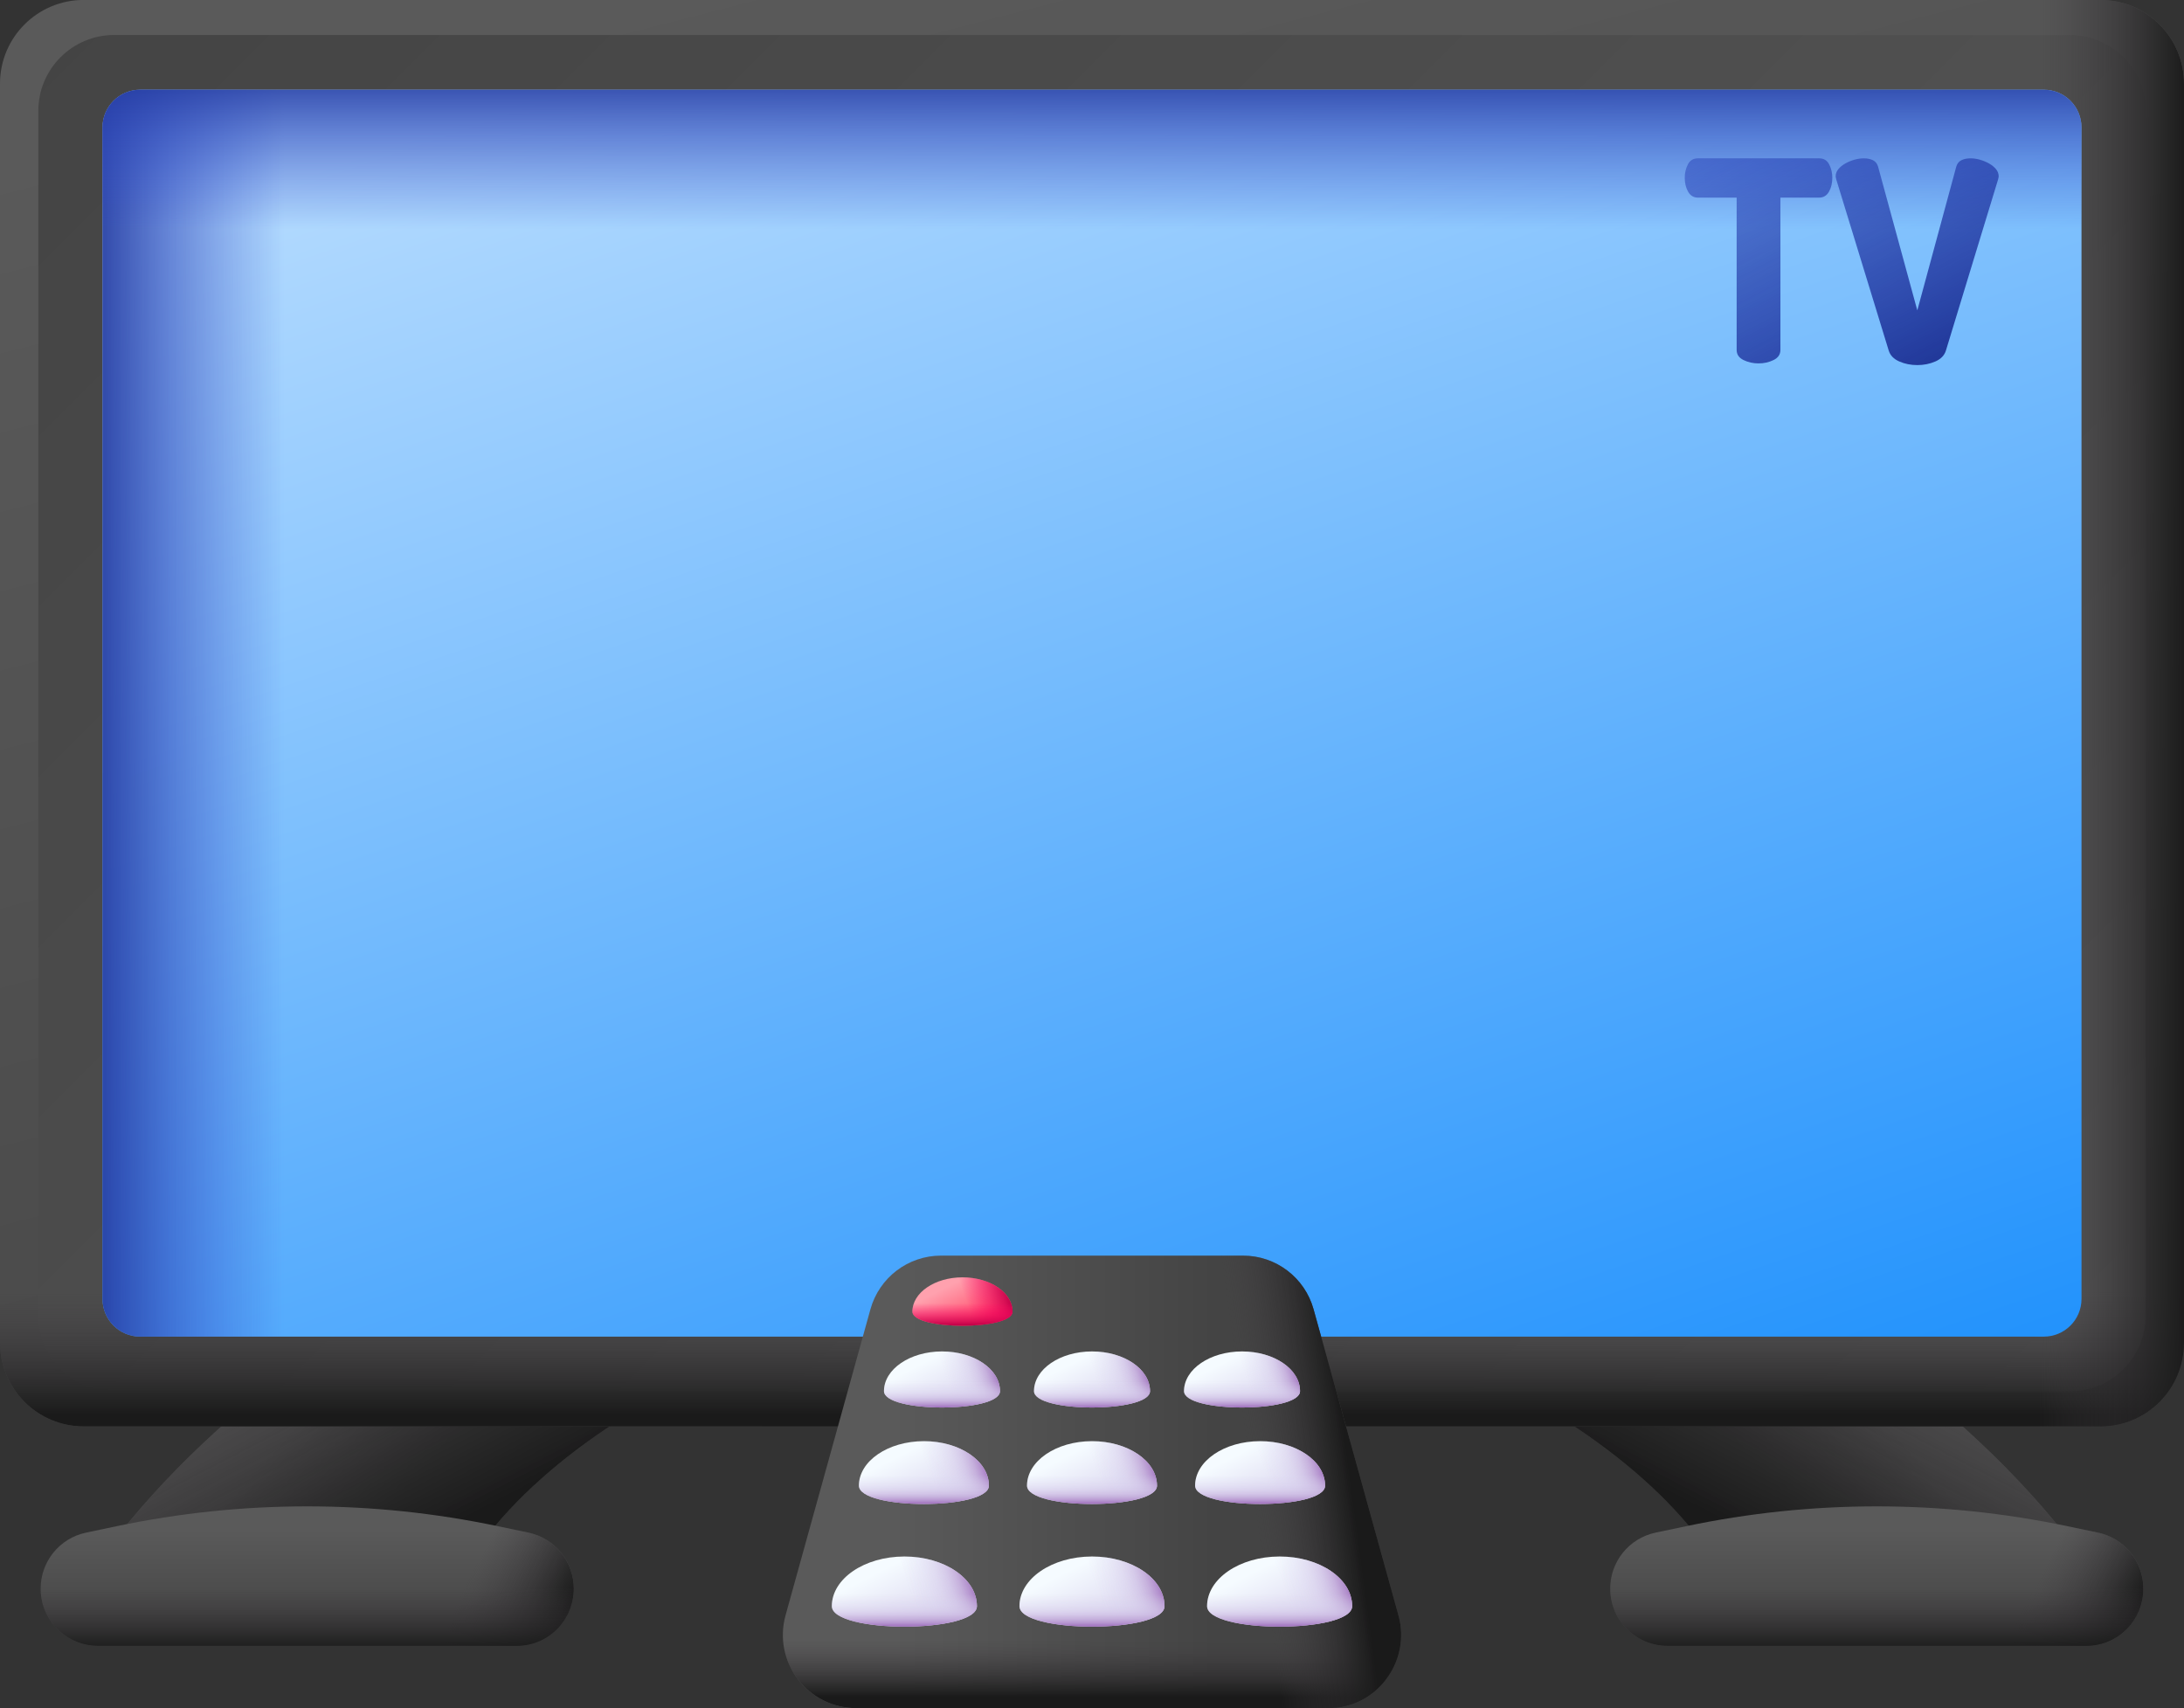 <?xml version="1.0" encoding="UTF-8"?>
<!DOCTYPE svg PUBLIC '-//W3C//DTD SVG 1.0//EN'
          'http://www.w3.org/TR/2001/REC-SVG-20010904/DTD/svg10.dtd'>
<svg height="400.4" preserveAspectRatio="xMidYMid meet" version="1.0" viewBox="0.0 55.8 512.0 400.4" width="512.0" xmlns="http://www.w3.org/2000/svg" xmlns:xlink="http://www.w3.org/1999/xlink" zoomAndPan="magnify"
><rect x="0.0" y="55.8" width="512.0" height="400.4" fill="#333333" stroke="none"/><g
  ><g
    ><g
      ><g
        ><linearGradient gradientTransform="translate(0 -278)" gradientUnits="userSpaceOnUse" id="a" x1="82.92" x2="105.019" xlink:actuate="onLoad" xlink:show="other" xlink:type="simple" y1="652.343" y2="671.947"
          ><stop offset="0" stop-color="#5a5a5a"
            /><stop offset="1" stop-color="#444"
          /></linearGradient
          ><path d="M188.16,369.13H78.45c-20.044,14.08-37.414,29.76-50.488,46.28 c-1.385,1.75-2.71,3.5-3.969,5.23h86.73c1.131-1.72,2.406-3.47,3.799-5.23C130.659,395.02,159.706,377.41,188.16,369.13z" fill="url(#a)"
          /><linearGradient gradientTransform="translate(0 -278)" gradientUnits="userSpaceOnUse" id="b" x1="77.966" x2="113.61" xlink:actuate="onLoad" xlink:show="other" xlink:type="simple" y1="618.632" y2="687.424"
          ><stop offset="0" stop-color="#433f43" stop-opacity="0"
            /><stop offset="1" stop-color="#1a1a1a"
          /></linearGradient
          ><path d="M188.16,369.13H78.45 c-20.044,14.08-37.414,29.76-50.488,46.28c-1.385,1.75-2.71,3.5-3.969,5.23h86.73c1.131-1.72,2.406-3.47,3.799-5.23 C130.659,395.02,159.706,377.41,188.16,369.13z" fill="url(#b)"
          /><g
          ><linearGradient gradientTransform="translate(0 -278)" gradientUnits="userSpaceOnUse" id="c" x1="72.024" x2="72.024" xlink:actuate="onLoad" xlink:show="other" xlink:type="simple" y1="692.392" y2="716.03"
            ><stop offset="0" stop-color="#5a5a5a"
              /><stop offset="1" stop-color="#444"
            /></linearGradient
            ><path d="M121.104,441.614H22.942 c-7.408,0-13.414-6.006-13.414-13.414c0-6.342,4.442-11.818,10.648-13.126l7.071-1.49c29.527-6.223,60.027-6.223,89.554,0 l7.071,1.49c6.206,1.308,10.648,6.784,10.648,13.126C134.518,435.609,128.512,441.614,121.104,441.614z" fill="url(#c)"
            /><linearGradient gradientTransform="translate(0 -278)" gradientUnits="userSpaceOnUse" id="d" x1="106.621" x2="127.916" xlink:actuate="onLoad" xlink:show="other" xlink:type="simple" y1="710.473" y2="721.23"
            ><stop offset="0" stop-color="#433f43" stop-opacity="0"
              /><stop offset="1" stop-color="#1a1a1a"
            /></linearGradient
            ><path d="M121.104,441.615 c7.408,0,13.414-6.006,13.414-13.414c0-6.342-4.442-11.818-10.647-13.126l-7.071-1.49c-14.763-3.112-29.77-4.668-44.777-4.668 v32.698H121.104z" fill="url(#d)"
            /><linearGradient gradientTransform="translate(0 -278)" gradientUnits="userSpaceOnUse" id="e" x1="72.023" x2="72.023" xlink:actuate="onLoad" xlink:show="other" xlink:type="simple" y1="705.784" y2="720.573"
            ><stop offset="0" stop-color="#433f43" stop-opacity="0"
              /><stop offset="1" stop-color="#1a1a1a"
            /></linearGradient
            ><path d="M9.528,428.2 c0,7.408,6.006,13.414,13.414,13.414h98.162c7.408,0,13.414-6.006,13.414-13.414c0-3.855-1.648-7.384-4.329-9.857H13.857 C11.175,420.817,9.528,424.345,9.528,428.2z" fill="url(#e)"
          /></g
        ></g
        ><g
        ><linearGradient gradientTransform="matrix(-1 0 0 1 -3761.368 -278)" gradientUnits="userSpaceOnUse" id="f" x1="-4190.448" x2="-4168.349" xlink:actuate="onLoad" xlink:show="other" xlink:type="simple" y1="652.343" y2="671.947"
          ><stop offset="0" stop-color="#5a5a5a"
            /><stop offset="1" stop-color="#444"
          /></linearGradient
          ><path d="M397.479,415.41 c1.393,1.76,2.668,3.51,3.799,5.23h86.73c-1.259-1.73-2.584-3.48-3.969-5.23c-13.075-16.52-30.445-32.2-50.488-46.28H323.84 C352.294,377.41,381.341,395.02,397.479,415.41L397.479,415.41z" fill="url(#f)"
          /><linearGradient gradientTransform="matrix(-1 0 0 1 -3761.368 -278)" gradientUnits="userSpaceOnUse" id="g" x1="-4195.403" x2="-4159.759" xlink:actuate="onLoad" xlink:show="other" xlink:type="simple" y1="618.632" y2="687.424"
          ><stop offset="0" stop-color="#433f43" stop-opacity="0"
            /><stop offset="1" stop-color="#1a1a1a"
          /></linearGradient
          ><path d="M397.479,415.41 c1.393,1.76,2.668,3.51,3.799,5.23h86.73c-1.259-1.73-2.584-3.48-3.969-5.23c-13.075-16.52-30.445-32.2-50.488-46.28H323.84 C352.294,377.41,381.341,395.02,397.479,415.41L397.479,415.41z" fill="url(#g)"
          /><g
          ><linearGradient gradientTransform="translate(0 -278)" gradientUnits="userSpaceOnUse" id="h" x1="439.978" x2="439.978" xlink:actuate="onLoad" xlink:show="other" xlink:type="simple" y1="692.392" y2="716.03"
            ><stop offset="0" stop-color="#5a5a5a"
              /><stop offset="1" stop-color="#444"
            /></linearGradient
            ><path d="M489.058,441.614h-98.162 c-7.408,0-13.414-6.006-13.414-13.414c0-6.342,4.442-11.818,10.647-13.126l7.071-1.49c29.527-6.223,60.027-6.223,89.554,0 l7.071,1.49c6.206,1.308,10.648,6.784,10.648,13.126C502.473,435.609,496.467,441.614,489.058,441.614L489.058,441.614z" fill="url(#h)"
            /><linearGradient gradientTransform="translate(0 -278)" gradientUnits="userSpaceOnUse" id="i" x1="474.576" x2="495.871" xlink:actuate="onLoad" xlink:show="other" xlink:type="simple" y1="710.474" y2="721.231"
            ><stop offset="0" stop-color="#433f43" stop-opacity="0"
              /><stop offset="1" stop-color="#1a1a1a"
            /></linearGradient
            ><path d="M489.058,441.615 c7.408,0,13.414-6.006,13.414-13.414c0-6.342-4.442-11.818-10.647-13.126l-7.071-1.49c-14.763-3.112-29.77-4.668-44.777-4.668 v32.698H489.058z" fill="url(#i)"
            /><linearGradient gradientTransform="translate(0 -278)" gradientUnits="userSpaceOnUse" id="j" x1="439.977" x2="439.977" xlink:actuate="onLoad" xlink:show="other" xlink:type="simple" y1="705.784" y2="720.573"
            ><stop offset="0" stop-color="#433f43" stop-opacity="0"
              /><stop offset="1" stop-color="#1a1a1a"
            /></linearGradient
            ><path d="M377.482,428.2 c0,7.408,6.006,13.414,13.414,13.414h98.162c7.408,0,13.414-6.006,13.414-13.414c0-3.855-1.648-7.384-4.329-9.857H381.811 C379.13,420.817,377.482,424.345,377.482,428.2L377.482,428.2z" fill="url(#j)"
          /></g
        ></g
      ></g
      ><g
      ><linearGradient gradientTransform="translate(0 -278)" gradientUnits="userSpaceOnUse" id="k" x1="208.477" x2="307.281" xlink:actuate="onLoad" xlink:show="other" xlink:type="simple" y1="316.526" y2="700.02"
        ><stop offset="0" stop-color="#5a5a5a"
          /><stop offset="1" stop-color="#444"
        /></linearGradient
        ><path d="M492.384,390.173H19.616 C8.783,390.173,0,381.39,0,370.557V75.403c0-10.834,8.782-19.616,19.616-19.616h472.767c10.834,0,19.616,8.782,19.616,19.616 v295.153C512,381.39,503.217,390.173,492.384,390.173L492.384,390.173z" fill="url(#k)"
        /><linearGradient gradientTransform="translate(0 -278)" gradientUnits="userSpaceOnUse" id="l" x1="489.669" x2="50.112" xlink:actuate="onLoad" xlink:show="other" xlink:type="simple" y1="734.649" y2="295.092"
        ><stop offset="0" stop-color="#5a5a5a"
          /><stop offset="1" stop-color="#444"
        /></linearGradient
        ><path d="M8.985,364.171V81.79 c0-9.825,7.965-17.79,17.79-17.79h458.452c9.825,0,17.789,7.965,17.789,17.789V364.17c0,9.825-7.965,17.79-17.79,17.79H26.774 C16.949,381.96,8.985,373.996,8.985,364.171L8.985,364.171z" fill="url(#l)"
        /><linearGradient gradientTransform="translate(0 -278)" gradientUnits="userSpaceOnUse" id="m" x1="256" x2="256" xlink:actuate="onLoad" xlink:show="other" xlink:type="simple" y1="636.222" y2="665.505"
        ><stop offset="0" stop-color="#433f43" stop-opacity="0"
          /><stop offset="1" stop-color="#1a1a1a"
        /></linearGradient
        ><path d="M0,191.667v178.889 c0,10.834,8.782,19.616,19.616,19.616h472.767c10.834,0,19.616-8.783,19.616-19.616V191.667H0z" fill="url(#m)"
        /><linearGradient gradientTransform="translate(0 -278)" gradientUnits="userSpaceOnUse" id="n" x1="477.912" x2="512.687" xlink:actuate="onLoad" xlink:show="other" xlink:type="simple" y1="500.98" y2="500.98"
        ><stop offset="0" stop-color="#433f43" stop-opacity="0"
          /><stop offset="1" stop-color="#1a1a1a"
        /></linearGradient
        ><path d="M492.384,55.787H247.743v334.386 h244.641c10.834,0,19.616-8.783,19.616-19.616V75.403C512,64.569,503.217,55.787,492.384,55.787L492.384,55.787z" fill="url(#n)"
      /></g
      ><g
      ><g
        ><linearGradient gradientTransform="translate(0 -278)" gradientUnits="userSpaceOnUse" id="o" x1="197.5" x2="354.332" xlink:actuate="onLoad" xlink:show="other" xlink:type="simple" y1="330.797" y2="787.035"
          ><stop offset="0" stop-color="#b3dafe"
            /><stop offset="1" stop-color="#0182fc"
          /></linearGradient
          ><path d="M24.03,360.287V85.673 c0-4.883,3.959-8.842,8.842-8.842H479.13c4.883,0,8.841,3.958,8.841,8.841v274.614c0,4.883-3.958,8.842-8.842,8.842H32.871 C27.988,369.128,24.03,365.17,24.03,360.287z" fill="url(#o)"
        /></g
        ><linearGradient gradientTransform="translate(0 -278)" gradientUnits="userSpaceOnUse" id="p" x1="66.663" x2="18.896" xlink:actuate="onLoad" xlink:show="other" xlink:type="simple" y1="500.979" y2="500.979"
        ><stop offset="0" stop-color="#314dc9" stop-opacity="0"
          /><stop offset=".276" stop-color="#304bc4" stop-opacity=".276"
          /><stop offset=".563" stop-color="#2b45b8" stop-opacity=".563"
          /><stop offset=".854" stop-color="#243ba3" stop-opacity=".854"
          /><stop offset="1" stop-color="#1f3596"
        /></linearGradient
        ><path d="M186.426,76.831H32.871 c-4.883,0-8.842,3.959-8.842,8.842v274.614c0,4.883,3.958,8.841,8.841,8.841h153.555V76.831H186.426z" fill="url(#p)"
        /><linearGradient gradientTransform="translate(0 -278)" gradientUnits="userSpaceOnUse" id="q" x1="255.999" x2="255.999" xlink:actuate="onLoad" xlink:show="other" xlink:type="simple" y1="387.624" y2="348.597"
        ><stop offset="0" stop-color="#314dc9" stop-opacity="0"
          /><stop offset=".276" stop-color="#304bc4" stop-opacity=".276"
          /><stop offset=".563" stop-color="#2b45b8" stop-opacity=".563"
          /><stop offset=".854" stop-color="#243ba3" stop-opacity=".854"
          /><stop offset="1" stop-color="#1f3596"
        /></linearGradient
        ><path d="M479.129,76.831H32.871 c-4.883,0-8.842,3.959-8.842,8.842V222.98h463.94V85.672C487.97,80.79,484.012,76.831,479.129,76.831z" fill="url(#q)"
      /></g
      ><g
      ><linearGradient gradientTransform="translate(0 -278)" gradientUnits="userSpaceOnUse" id="r" x1="366.723" x2="436.585" xlink:actuate="onLoad" xlink:show="other" xlink:type="simple" y1="295.043" y2="430.489"
        ><stop offset="0" stop-color="#314dc9" stop-opacity="0"
          /><stop offset=".276" stop-color="#304bc4" stop-opacity=".276"
          /><stop offset=".563" stop-color="#2b45b8" stop-opacity=".563"
          /><stop offset=".854" stop-color="#243ba3" stop-opacity=".854"
          /><stop offset="1" stop-color="#1f3596"
        /></linearGradient
        ><path d="M426.462,92.916 c1.095,0,1.884,0.482,2.368,1.446c0.482,0.965,0.723,1.996,0.723,3.091c0,1.272-0.263,2.368-0.789,3.288 c-0.526,0.921-1.294,1.382-2.302,1.382h-9.076v35.71c0,1.052-0.537,1.841-1.611,2.367c-1.075,0.526-2.247,0.789-3.518,0.789 c-1.272,0-2.445-0.263-3.519-0.789c-1.075-0.526-1.611-1.315-1.611-2.367v-35.71h-9.075c-1.009,0-1.776-0.461-2.302-1.382 c-0.526-0.92-0.79-2.016-0.79-3.288c0-1.095,0.241-2.126,0.724-3.091c0.482-0.964,1.271-1.446,2.368-1.446L426.462,92.916z" fill="url(#r)"
        /><linearGradient gradientTransform="translate(0 -278)" gradientUnits="userSpaceOnUse" id="s" x1="396.127" x2="465.989" xlink:actuate="onLoad" xlink:show="other" xlink:type="simple" y1="279.876" y2="415.322"
        ><stop offset="0" stop-color="#314dc9" stop-opacity="0"
          /><stop offset=".276" stop-color="#304bc4" stop-opacity=".276"
          /><stop offset=".563" stop-color="#2b45b8" stop-opacity=".563"
          /><stop offset=".854" stop-color="#243ba3" stop-opacity=".854"
          /><stop offset="1" stop-color="#1f3596"
        /></linearGradient
        ><path d="M430.474,97.848 c-0.088-0.35-0.131-0.592-0.131-0.723c0-0.614,0.208-1.173,0.625-1.678c0.417-0.503,0.954-0.942,1.611-1.314 s1.37-0.668,2.137-0.889c0.767-0.219,1.501-0.328,2.203-0.328c0.833,0,1.545,0.143,2.138,0.427 c0.592,0.286,0.997,0.779,1.216,1.48l9.207,33.736l9.142-33.736c0.219-0.701,0.625-1.194,1.216-1.48 c0.592-0.284,1.304-0.427,2.138-0.427c0.701,0,1.435,0.109,2.203,0.328c0.767,0.221,1.48,0.517,2.138,0.889 s1.194,0.812,1.611,1.314c0.416,0.505,0.625,1.063,0.625,1.678c0,0.131-0.044,0.373-0.131,0.723l-12.232,40.116 c-0.352,1.141-1.173,1.996-2.466,2.565s-2.708,0.854-4.242,0.854c-1.535,0-2.949-0.285-4.242-0.854s-2.116-1.425-2.466-2.565 L430.474,97.848z" fill="url(#s)"
      /></g
    ></g
    ><g
    ><g
      ><linearGradient gradientTransform="translate(0 -278)" gradientUnits="userSpaceOnUse" id="t" x1="209.238" x2="284.832" xlink:actuate="onLoad" xlink:show="other" xlink:type="simple" y1="681.174" y2="681.174"
        ><stop offset="0" stop-color="#5a5a5a"
          /><stop offset="1" stop-color="#444"
        /></linearGradient
        ><path d="M311.284,456.213H200.716 c-11.357,0-19.588-10.824-16.553-21.768l19.891-71.722c2.063-7.438,8.834-12.587,16.553-12.587h70.787 c7.719,0,14.49,5.149,16.553,12.587l19.891,71.722C330.872,445.389,322.641,456.213,311.284,456.213z" fill="url(#t)"
        /><linearGradient gradientTransform="translate(0 -278)" gradientUnits="userSpaceOnUse" id="u" x1="256" x2="256" xlink:actuate="onLoad" xlink:show="other" xlink:type="simple" y1="718.244" y2="731.585"
        ><stop offset="0" stop-color="#433f43" stop-opacity="0"
          /><stop offset="1" stop-color="#1a1a1a"
        /></linearGradient
        ><path d="M184.163,434.445 c-3.035,10.944,5.196,21.768,16.552,21.768h110.569c11.357,0,19.588-10.824,16.553-21.768l-11.415-41.162H195.579 L184.163,434.445z" fill="url(#u)"
        /><linearGradient gradientTransform="translate(0 -278)" gradientUnits="userSpaceOnUse" id="v" x1="293.127" x2="315.939" xlink:actuate="onLoad" xlink:show="other" xlink:type="simple" y1="679.025" y2="675.936"
        ><stop offset="0" stop-color="#433f43" stop-opacity="0"
          /><stop offset="1" stop-color="#1a1a1a"
        /></linearGradient
        ><path d="M307.946,362.723 c-2.063-7.438-8.834-12.587-16.553-12.587H242.03v106.077h69.255c11.357,0,19.588-10.824,16.553-21.768L307.946,362.723z" fill="url(#v)"
      /></g
      ><g
      ><g
        ><linearGradient gradientTransform="translate(0 -278)" gradientUnits="userSpaceOnUse" id="w" x1="217.481" x2="223.391" xlink:actuate="onLoad" xlink:show="other" xlink:type="simple" y1="652.716" y2="664.291"
          ><stop offset="0" stop-color="#f5fbff"
            /><stop offset="1" stop-color="#dbd5ef"
          /></linearGradient
          ><path d="M220.831,372.598 c7.51,0,13.598,4.163,13.598,9.298s-27.196,5.135-27.196,0S213.321,372.598,220.831,372.598z" fill="url(#w)"
          /><linearGradient gradientTransform="rotate(-90 -1847.274 205.92)" gradientUnits="userSpaceOnUse" id="x" x1="-2020.747" x2="-2016.935" xlink:actuate="onLoad" xlink:show="other" xlink:type="simple" y1="2275.13" y2="2286.294"
          ><stop offset="0" stop-color="#dbd5ef" stop-opacity="0"
            /><stop offset=".285" stop-color="#d9d2ee" stop-opacity=".285"
            /><stop offset=".474" stop-color="#d4c9e9" stop-opacity=".474"
            /><stop offset=".635" stop-color="#cbbae2" stop-opacity=".635"
            /><stop offset=".779" stop-color="#bfa5d7" stop-opacity=".78"
            /><stop offset=".913" stop-color="#af8aca" stop-opacity=".913"
            /><stop offset="1" stop-color="#a274bf"
          /></linearGradient
          ><path d="M234.429,381.896 c0-5.135-6.088-9.298-13.598-9.298c-2.133,0-4.151,0.337-5.948,0.936v11.865C222.927,386.402,234.429,385.236,234.429,381.896z" fill="url(#x)"
          /><linearGradient gradientTransform="translate(0 -278)" gradientUnits="userSpaceOnUse" id="y" x1="220.831" x2="220.831" xlink:actuate="onLoad" xlink:show="other" xlink:type="simple" y1="657.656" y2="663.627"
          ><stop offset="0" stop-color="#dbd5ef" stop-opacity="0"
            /><stop offset=".285" stop-color="#d9d2ee" stop-opacity=".285"
            /><stop offset=".474" stop-color="#d4c9e9" stop-opacity=".474"
            /><stop offset=".635" stop-color="#cbbae2" stop-opacity=".635"
            /><stop offset=".779" stop-color="#bfa5d7" stop-opacity=".78"
            /><stop offset=".913" stop-color="#af8aca" stop-opacity=".913"
            /><stop offset="1" stop-color="#a274bf"
          /></linearGradient
          ><path d="M207.233,381.896 c0,5.135,27.196,5.135,27.196,0c0-1.996-0.923-3.843-2.488-5.357H209.72C208.156,378.053,207.233,379.9,207.233,381.896z" fill="url(#y)"
        /></g
        ><g
        ><linearGradient gradientTransform="translate(0 -278)" gradientUnits="userSpaceOnUse" id="z" x1="252.649" x2="258.56" xlink:actuate="onLoad" xlink:show="other" xlink:type="simple" y1="652.716" y2="664.291"
          ><stop offset="0" stop-color="#f5fbff"
            /><stop offset="1" stop-color="#dbd5ef"
          /></linearGradient
          ><path d="M256,372.598 c7.51,0,13.598,4.163,13.598,9.298s-27.196,5.135-27.196,0S248.49,372.598,256,372.598z" fill="url(#z)"
          /><linearGradient gradientTransform="rotate(-90 -1847.274 205.92)" gradientUnits="userSpaceOnUse" id="A" x1="-2020.747" x2="-2016.935" xlink:actuate="onLoad" xlink:show="other" xlink:type="simple" y1="2310.298" y2="2321.463"
          ><stop offset="0" stop-color="#dbd5ef" stop-opacity="0"
            /><stop offset=".285" stop-color="#d9d2ee" stop-opacity=".285"
            /><stop offset=".474" stop-color="#d4c9e9" stop-opacity=".474"
            /><stop offset=".635" stop-color="#cbbae2" stop-opacity=".635"
            /><stop offset=".779" stop-color="#bfa5d7" stop-opacity=".78"
            /><stop offset=".913" stop-color="#af8aca" stop-opacity=".913"
            /><stop offset="1" stop-color="#a274bf"
          /></linearGradient
          ><path d="M269.598,381.896 c0-5.135-6.088-9.298-13.598-9.298c-2.133,0-4.151,0.337-5.948,0.936v11.865C258.095,386.402,269.598,385.236,269.598,381.896z" fill="url(#A)"
          /><linearGradient gradientTransform="translate(0 -278)" gradientUnits="userSpaceOnUse" id="B" x1="256" x2="256" xlink:actuate="onLoad" xlink:show="other" xlink:type="simple" y1="657.656" y2="663.627"
          ><stop offset="0" stop-color="#dbd5ef" stop-opacity="0"
            /><stop offset=".285" stop-color="#d9d2ee" stop-opacity=".285"
            /><stop offset=".474" stop-color="#d4c9e9" stop-opacity=".474"
            /><stop offset=".635" stop-color="#cbbae2" stop-opacity=".635"
            /><stop offset=".779" stop-color="#bfa5d7" stop-opacity=".78"
            /><stop offset=".913" stop-color="#af8aca" stop-opacity=".913"
            /><stop offset="1" stop-color="#a274bf"
          /></linearGradient
          ><path d="M242.402,381.896 c0,5.135,27.196,5.135,27.196,0c0-1.996-0.923-3.843-2.488-5.357h-22.221C243.324,378.053,242.402,379.9,242.402,381.896 L242.402,381.896z" fill="url(#B)"
        /></g
        ><g
        ><linearGradient gradientTransform="translate(0 -278)" gradientUnits="userSpaceOnUse" id="C" x1="287.818" x2="293.729" xlink:actuate="onLoad" xlink:show="other" xlink:type="simple" y1="652.716" y2="664.291"
          ><stop offset="0" stop-color="#f5fbff"
            /><stop offset="1" stop-color="#dbd5ef"
          /></linearGradient
          ><path d="M291.169,372.598 c7.51,0,13.598,4.163,13.598,9.298s-27.196,5.135-27.196,0S283.659,372.598,291.169,372.598L291.169,372.598z" fill="url(#C)"
          /><linearGradient gradientTransform="rotate(-90 -1847.274 205.92)" gradientUnits="userSpaceOnUse" id="D" x1="-2020.747" x2="-2016.935" xlink:actuate="onLoad" xlink:show="other" xlink:type="simple" y1="2345.467" y2="2356.632"
          ><stop offset="0" stop-color="#dbd5ef" stop-opacity="0"
            /><stop offset=".285" stop-color="#d9d2ee" stop-opacity=".285"
            /><stop offset=".474" stop-color="#d4c9e9" stop-opacity=".474"
            /><stop offset=".635" stop-color="#cbbae2" stop-opacity=".635"
            /><stop offset=".779" stop-color="#bfa5d7" stop-opacity=".78"
            /><stop offset=".913" stop-color="#af8aca" stop-opacity=".913"
            /><stop offset="1" stop-color="#a274bf"
          /></linearGradient
          ><path d="M304.767,381.896 c0-5.135-6.088-9.298-13.598-9.298c-2.133,0-4.151,0.337-5.948,0.936v11.865C293.264,386.402,304.767,385.236,304.767,381.896z" fill="url(#D)"
          /><linearGradient gradientTransform="translate(0 -278)" gradientUnits="userSpaceOnUse" id="E" x1="291.169" x2="291.169" xlink:actuate="onLoad" xlink:show="other" xlink:type="simple" y1="657.656" y2="663.627"
          ><stop offset="0" stop-color="#dbd5ef" stop-opacity="0"
            /><stop offset=".285" stop-color="#d9d2ee" stop-opacity=".285"
            /><stop offset=".474" stop-color="#d4c9e9" stop-opacity=".474"
            /><stop offset=".635" stop-color="#cbbae2" stop-opacity=".635"
            /><stop offset=".779" stop-color="#bfa5d7" stop-opacity=".78"
            /><stop offset=".913" stop-color="#af8aca" stop-opacity=".913"
            /><stop offset="1" stop-color="#a274bf"
          /></linearGradient
          ><path d="M277.571,381.896 c0,5.135,27.196,5.135,27.196,0c0-1.996-0.923-3.843-2.488-5.357h-22.221C278.493,378.053,277.571,379.9,277.571,381.896z" fill="url(#E)"
        /></g
      ></g
      ><g
      ><g
        ><linearGradient gradientTransform="translate(0 -278)" gradientUnits="userSpaceOnUse" id="F" x1="222.741" x2="227.844" xlink:actuate="onLoad" xlink:show="other" xlink:type="simple" y1="635.058" y2="645.053"
          ><stop offset="0" stop-color="#ffa1ae"
            /><stop offset="1" stop-color="#ff4565"
          /></linearGradient
          ><path d="M225.634,355.229 c6.484,0,11.741,3.594,11.741,8.028s-23.482,4.434-23.482,0C213.892,358.823,219.149,355.229,225.634,355.229z" fill="url(#F)"
          /><linearGradient gradientTransform="rotate(-90 -1847.274 205.92)" gradientUnits="userSpaceOnUse" id="G" x1="-2002.45" x2="-1999.159" xlink:actuate="onLoad" xlink:show="other" xlink:type="simple" y1="2279.781" y2="2289.421"
          ><stop offset="0" stop-color="#fe0364" stop-opacity="0"
            /><stop offset=".234" stop-color="#f90362" stop-opacity=".234"
            /><stop offset=".517" stop-color="#ea035b" stop-opacity=".517"
            /><stop offset=".824" stop-color="#d20250" stop-opacity=".824"
            /><stop offset="1" stop-color="#c00148"
          /></linearGradient
          ><path d="M237.375,363.257 c0-4.434-5.257-8.028-11.741-8.028c-1.842,0-3.585,0.291-5.136,0.808v10.245C227.443,367.149,237.375,366.141,237.375,363.257 L237.375,363.257z" fill="url(#G)"
          /><linearGradient gradientTransform="translate(0 -278)" gradientUnits="userSpaceOnUse" id="H" x1="225.633" x2="225.633" xlink:actuate="onLoad" xlink:show="other" xlink:type="simple" y1="639.324" y2="644.479"
          ><stop offset="0" stop-color="#fe0364" stop-opacity="0"
            /><stop offset=".234" stop-color="#f90362" stop-opacity=".234"
            /><stop offset=".517" stop-color="#ea035b" stop-opacity=".517"
            /><stop offset=".824" stop-color="#d20250" stop-opacity=".824"
            /><stop offset="1" stop-color="#c00148"
          /></linearGradient
          ><path d="M213.892,363.257 c0,4.434,23.482,4.434,23.482,0c0-1.723-0.797-3.318-2.148-4.626H216.04C214.689,359.939,213.892,361.534,213.892,363.257z" fill="url(#H)"
        /></g
      ></g
      ><g
      ><g
        ><linearGradient gradientTransform="translate(0 -278)" gradientUnits="userSpaceOnUse" id="I" x1="212.839" x2="219.462" xlink:actuate="onLoad" xlink:show="other" xlink:type="simple" y1="674.006" y2="686.976"
          ><stop offset="0" stop-color="#f5fbff"
            /><stop offset="1" stop-color="#dbd5ef"
          /></linearGradient
          ><path d="M216.593,393.632 c8.415,0,15.237,4.665,15.237,10.419s-30.473,5.754-30.473,0S208.178,393.632,216.593,393.632L216.593,393.632z" fill="url(#I)"
          /><linearGradient gradientTransform="rotate(-90 -1847.274 205.92)" gradientUnits="userSpaceOnUse" id="J" x1="-2042.6" x2="-2038.328" xlink:actuate="onLoad" xlink:show="other" xlink:type="simple" y1="2271.024" y2="2283.534"
          ><stop offset="0" stop-color="#dbd5ef" stop-opacity="0"
            /><stop offset=".285" stop-color="#d9d2ee" stop-opacity=".285"
            /><stop offset=".474" stop-color="#d4c9e9" stop-opacity=".474"
            /><stop offset=".635" stop-color="#cbbae2" stop-opacity=".635"
            /><stop offset=".779" stop-color="#bfa5d7" stop-opacity=".78"
            /><stop offset=".913" stop-color="#af8aca" stop-opacity=".913"
            /><stop offset="1" stop-color="#a274bf"
          /></linearGradient
          ><path d="M231.83,404.051 c0-5.754-6.822-10.419-15.237-10.419c-2.391,0-4.652,0.377-6.665,1.048v13.294C218.941,409.101,231.83,407.793,231.83,404.051 L231.83,404.051z" fill="url(#J)"
          /><linearGradient gradientTransform="translate(0 -278)" gradientUnits="userSpaceOnUse" id="K" x1="216.593" x2="216.593" xlink:actuate="onLoad" xlink:show="other" xlink:type="simple" y1="679.541" y2="686.232"
          ><stop offset="0" stop-color="#dbd5ef" stop-opacity="0"
            /><stop offset=".285" stop-color="#d9d2ee" stop-opacity=".285"
            /><stop offset=".474" stop-color="#d4c9e9" stop-opacity=".474"
            /><stop offset=".635" stop-color="#cbbae2" stop-opacity=".635"
            /><stop offset=".779" stop-color="#bfa5d7" stop-opacity=".78"
            /><stop offset=".913" stop-color="#af8aca" stop-opacity=".913"
            /><stop offset="1" stop-color="#a274bf"
          /></linearGradient
          ><path d="M201.356,404.051 c0,5.754,30.473,5.754,30.473,0c0-2.236-1.034-4.306-2.787-6.003h-24.899C202.39,399.745,201.356,401.815,201.356,404.051z" fill="url(#K)"
        /></g
        ><g
        ><linearGradient gradientTransform="translate(0 -278)" gradientUnits="userSpaceOnUse" id="L" x1="252.246" x2="258.869" xlink:actuate="onLoad" xlink:show="other" xlink:type="simple" y1="674.006" y2="686.976"
          ><stop offset="0" stop-color="#f5fbff"
            /><stop offset="1" stop-color="#dbd5ef"
          /></linearGradient
          ><path d="M256,393.632 c8.415,0,15.237,4.665,15.237,10.419s-30.473,5.754-30.473,0S247.585,393.632,256,393.632z" fill="url(#L)"
          /><linearGradient gradientTransform="rotate(-90 -1847.274 205.92)" gradientUnits="userSpaceOnUse" id="M" x1="-2042.6" x2="-2038.328" xlink:actuate="onLoad" xlink:show="other" xlink:type="simple" y1="2310.431" y2="2322.941"
          ><stop offset="0" stop-color="#dbd5ef" stop-opacity="0"
            /><stop offset=".285" stop-color="#d9d2ee" stop-opacity=".285"
            /><stop offset=".474" stop-color="#d4c9e9" stop-opacity=".474"
            /><stop offset=".635" stop-color="#cbbae2" stop-opacity=".635"
            /><stop offset=".779" stop-color="#bfa5d7" stop-opacity=".78"
            /><stop offset=".913" stop-color="#af8aca" stop-opacity=".913"
            /><stop offset="1" stop-color="#a274bf"
          /></linearGradient
          ><path d="M271.237,404.051 c0-5.754-6.822-10.419-15.237-10.419c-2.391,0-4.652,0.377-6.665,1.048v13.294C258.348,409.101,271.237,407.793,271.237,404.051 z" fill="url(#M)"
          /><linearGradient gradientTransform="translate(0 -278)" gradientUnits="userSpaceOnUse" id="N" x1="256" x2="256" xlink:actuate="onLoad" xlink:show="other" xlink:type="simple" y1="679.541" y2="686.232"
          ><stop offset="0" stop-color="#dbd5ef" stop-opacity="0"
            /><stop offset=".285" stop-color="#d9d2ee" stop-opacity=".285"
            /><stop offset=".474" stop-color="#d4c9e9" stop-opacity=".474"
            /><stop offset=".635" stop-color="#cbbae2" stop-opacity=".635"
            /><stop offset=".779" stop-color="#bfa5d7" stop-opacity=".78"
            /><stop offset=".913" stop-color="#af8aca" stop-opacity=".913"
            /><stop offset="1" stop-color="#a274bf"
          /></linearGradient
          ><path d="M240.763,404.051 c0,5.754,30.473,5.754,30.473,0c0-2.236-1.034-4.306-2.787-6.003H243.55C241.797,399.745,240.763,401.815,240.763,404.051z" fill="url(#N)"
        /></g
        ><g
        ><linearGradient gradientTransform="translate(0 -278)" gradientUnits="userSpaceOnUse" id="O" x1="291.653" x2="298.276" xlink:actuate="onLoad" xlink:show="other" xlink:type="simple" y1="674.006" y2="686.976"
          ><stop offset="0" stop-color="#f5fbff"
            /><stop offset="1" stop-color="#dbd5ef"
          /></linearGradient
          ><path d="M295.407,393.632 c8.415,0,15.237,4.665,15.237,10.419s-30.473,5.754-30.473,0S286.992,393.632,295.407,393.632z" fill="url(#O)"
          /><linearGradient gradientTransform="rotate(-90 -1847.274 205.92)" gradientUnits="userSpaceOnUse" id="P" x1="-2042.6" x2="-2038.328" xlink:actuate="onLoad" xlink:show="other" xlink:type="simple" y1="2349.838" y2="2362.348"
          ><stop offset="0" stop-color="#dbd5ef" stop-opacity="0"
            /><stop offset=".285" stop-color="#d9d2ee" stop-opacity=".285"
            /><stop offset=".474" stop-color="#d4c9e9" stop-opacity=".474"
            /><stop offset=".635" stop-color="#cbbae2" stop-opacity=".635"
            /><stop offset=".779" stop-color="#bfa5d7" stop-opacity=".78"
            /><stop offset=".913" stop-color="#af8aca" stop-opacity=".913"
            /><stop offset="1" stop-color="#a274bf"
          /></linearGradient
          ><path d="M310.644,404.051 c0-5.754-6.822-10.419-15.237-10.419c-2.391,0-4.652,0.377-6.665,1.048v13.294C297.755,409.101,310.644,407.793,310.644,404.051 z" fill="url(#P)"
          /><linearGradient gradientTransform="translate(0 -278)" gradientUnits="userSpaceOnUse" id="Q" x1="295.406" x2="295.406" xlink:actuate="onLoad" xlink:show="other" xlink:type="simple" y1="679.541" y2="686.232"
          ><stop offset="0" stop-color="#dbd5ef" stop-opacity="0"
            /><stop offset=".285" stop-color="#d9d2ee" stop-opacity=".285"
            /><stop offset=".474" stop-color="#d4c9e9" stop-opacity=".474"
            /><stop offset=".635" stop-color="#cbbae2" stop-opacity=".635"
            /><stop offset=".779" stop-color="#bfa5d7" stop-opacity=".78"
            /><stop offset=".913" stop-color="#af8aca" stop-opacity=".913"
            /><stop offset="1" stop-color="#a274bf"
          /></linearGradient
          ><path d="M280.17,404.051 c0,5.754,30.473,5.754,30.473,0c0-2.236-1.034-4.306-2.787-6.003h-24.899C281.204,399.745,280.17,401.815,280.17,404.051 L280.17,404.051z" fill="url(#Q)"
        /></g
      ></g
      ><g
      ><g
        ><linearGradient gradientTransform="translate(0 -278)" gradientUnits="userSpaceOnUse" id="R" x1="207.826" x2="215.218" xlink:actuate="onLoad" xlink:show="other" xlink:type="simple" y1="701.321" y2="715.797"
          ><stop offset="0" stop-color="#f5fbff"
            /><stop offset="1" stop-color="#dbd5ef"
          /></linearGradient
          ><path d="M212.017,420.671 c9.392,0,17.006,5.206,17.006,11.629c0,6.422-34.013,6.422-34.013,0S202.624,420.671,212.017,420.671z" fill="url(#R)"
          /><linearGradient gradientTransform="rotate(-90 -1847.274 205.92)" gradientUnits="userSpaceOnUse" id="S" x1="-2070.524" x2="-2065.756" xlink:actuate="onLoad" xlink:show="other" xlink:type="simple" y1="2266.592" y2="2280.554"
          ><stop offset="0" stop-color="#dbd5ef" stop-opacity="0"
            /><stop offset=".285" stop-color="#d9d2ee" stop-opacity=".285"
            /><stop offset=".474" stop-color="#d4c9e9" stop-opacity=".474"
            /><stop offset=".635" stop-color="#cbbae2" stop-opacity=".635"
            /><stop offset=".779" stop-color="#bfa5d7" stop-opacity=".78"
            /><stop offset=".913" stop-color="#af8aca" stop-opacity=".913"
            /><stop offset="1" stop-color="#a274bf"
          /></linearGradient
          ><path d="M229.023,432.3 c0-6.422-7.614-11.629-17.006-11.629c-2.668,0-5.192,0.421-7.439,1.17v14.838C214.637,437.936,229.023,436.477,229.023,432.3 L229.023,432.3z" fill="url(#S)"
          /><linearGradient gradientTransform="translate(0 -278)" gradientUnits="userSpaceOnUse" id="T" x1="212.017" x2="212.017" xlink:actuate="onLoad" xlink:show="other" xlink:type="simple" y1="707.499" y2="714.967"
          ><stop offset="0" stop-color="#dbd5ef" stop-opacity="0"
            /><stop offset=".285" stop-color="#d9d2ee" stop-opacity=".285"
            /><stop offset=".474" stop-color="#d4c9e9" stop-opacity=".474"
            /><stop offset=".635" stop-color="#cbbae2" stop-opacity=".635"
            /><stop offset=".779" stop-color="#bfa5d7" stop-opacity=".78"
            /><stop offset=".913" stop-color="#af8aca" stop-opacity=".913"
            /><stop offset="1" stop-color="#a274bf"
          /></linearGradient
          ><path d="M195.01,432.3 c0,6.422,34.013,6.422,34.013,0c0-2.496-1.154-4.806-3.111-6.7h-27.791C196.164,427.494,195.01,429.804,195.01,432.3 L195.01,432.3z" fill="url(#T)"
        /></g
        ><g
        ><linearGradient gradientTransform="translate(0 -278)" gradientUnits="userSpaceOnUse" id="U" x1="251.809" x2="259.201" xlink:actuate="onLoad" xlink:show="other" xlink:type="simple" y1="701.321" y2="715.797"
          ><stop offset="0" stop-color="#f5fbff"
            /><stop offset="1" stop-color="#dbd5ef"
          /></linearGradient
          ><path d="M256,420.671 c9.392,0,17.006,5.206,17.006,11.629c0,6.422-34.013,6.422-34.013,0C238.994,425.878,246.608,420.671,256,420.671z" fill="url(#U)"
          /><linearGradient gradientTransform="rotate(-90 -1847.274 205.92)" gradientUnits="userSpaceOnUse" id="V" x1="-2070.524" x2="-2065.756" xlink:actuate="onLoad" xlink:show="other" xlink:type="simple" y1="2310.575" y2="2324.538"
          ><stop offset="0" stop-color="#dbd5ef" stop-opacity="0"
            /><stop offset=".285" stop-color="#d9d2ee" stop-opacity=".285"
            /><stop offset=".474" stop-color="#d4c9e9" stop-opacity=".474"
            /><stop offset=".635" stop-color="#cbbae2" stop-opacity=".635"
            /><stop offset=".779" stop-color="#bfa5d7" stop-opacity=".78"
            /><stop offset=".913" stop-color="#af8aca" stop-opacity=".913"
            /><stop offset="1" stop-color="#a274bf"
          /></linearGradient
          ><path d="M273.006,432.3 c0-6.422-7.614-11.629-17.006-11.629c-2.668,0-5.192,0.421-7.439,1.17v14.838C258.621,437.936,273.006,436.477,273.006,432.3 L273.006,432.3z" fill="url(#V)"
          /><linearGradient gradientTransform="translate(0 -278)" gradientUnits="userSpaceOnUse" id="W" x1="256" x2="256" xlink:actuate="onLoad" xlink:show="other" xlink:type="simple" y1="707.499" y2="714.967"
          ><stop offset="0" stop-color="#dbd5ef" stop-opacity="0"
            /><stop offset=".285" stop-color="#d9d2ee" stop-opacity=".285"
            /><stop offset=".474" stop-color="#d4c9e9" stop-opacity=".474"
            /><stop offset=".635" stop-color="#cbbae2" stop-opacity=".635"
            /><stop offset=".779" stop-color="#bfa5d7" stop-opacity=".78"
            /><stop offset=".913" stop-color="#af8aca" stop-opacity=".913"
            /><stop offset="1" stop-color="#a274bf"
          /></linearGradient
          ><path d="M238.994,432.3 c0,6.422,34.013,6.422,34.013,0c0-2.496-1.154-4.806-3.111-6.7h-27.791C240.147,427.494,238.994,429.804,238.994,432.3 L238.994,432.3z" fill="url(#W)"
        /></g
        ><g
        ><linearGradient gradientTransform="translate(0 -278)" gradientUnits="userSpaceOnUse" id="X" x1="295.792" x2="303.184" xlink:actuate="onLoad" xlink:show="other" xlink:type="simple" y1="701.321" y2="715.797"
          ><stop offset="0" stop-color="#f5fbff"
            /><stop offset="1" stop-color="#dbd5ef"
          /></linearGradient
          ><path d="M299.983,420.671 c9.392,0,17.006,5.206,17.006,11.629c0,6.422-34.013,6.422-34.013,0C282.977,425.878,290.591,420.671,299.983,420.671z" fill="url(#X)"
          /><linearGradient gradientTransform="rotate(-90 -1847.274 205.92)" gradientUnits="userSpaceOnUse" id="Y" x1="-2070.524" x2="-2065.756" xlink:actuate="onLoad" xlink:show="other" xlink:type="simple" y1="2354.558" y2="2368.521"
          ><stop offset="0" stop-color="#dbd5ef" stop-opacity="0"
            /><stop offset=".285" stop-color="#d9d2ee" stop-opacity=".285"
            /><stop offset=".474" stop-color="#d4c9e9" stop-opacity=".474"
            /><stop offset=".635" stop-color="#cbbae2" stop-opacity=".635"
            /><stop offset=".779" stop-color="#bfa5d7" stop-opacity=".78"
            /><stop offset=".913" stop-color="#af8aca" stop-opacity=".913"
            /><stop offset="1" stop-color="#a274bf"
          /></linearGradient
          ><path d="M316.99,432.3 c0-6.422-7.614-11.629-17.006-11.629c-2.668,0-5.192,0.421-7.439,1.17v14.838C302.604,437.936,316.99,436.477,316.99,432.3 L316.99,432.3z" fill="url(#Y)"
          /><linearGradient gradientTransform="translate(0 -278)" gradientUnits="userSpaceOnUse" id="Z" x1="299.983" x2="299.983" xlink:actuate="onLoad" xlink:show="other" xlink:type="simple" y1="707.499" y2="714.967"
          ><stop offset="0" stop-color="#dbd5ef" stop-opacity="0"
            /><stop offset=".285" stop-color="#d9d2ee" stop-opacity=".285"
            /><stop offset=".474" stop-color="#d4c9e9" stop-opacity=".474"
            /><stop offset=".635" stop-color="#cbbae2" stop-opacity=".635"
            /><stop offset=".779" stop-color="#bfa5d7" stop-opacity=".78"
            /><stop offset=".913" stop-color="#af8aca" stop-opacity=".913"
            /><stop offset="1" stop-color="#a274bf"
          /></linearGradient
          ><path d="M282.977,432.3 c0,6.422,34.013,6.422,34.013,0c0-2.496-1.154-4.806-3.111-6.7h-27.791C284.131,427.494,282.977,429.804,282.977,432.3 L282.977,432.3z" fill="url(#Z)"
        /></g
      ></g
    ></g
  ></g
></svg
>
